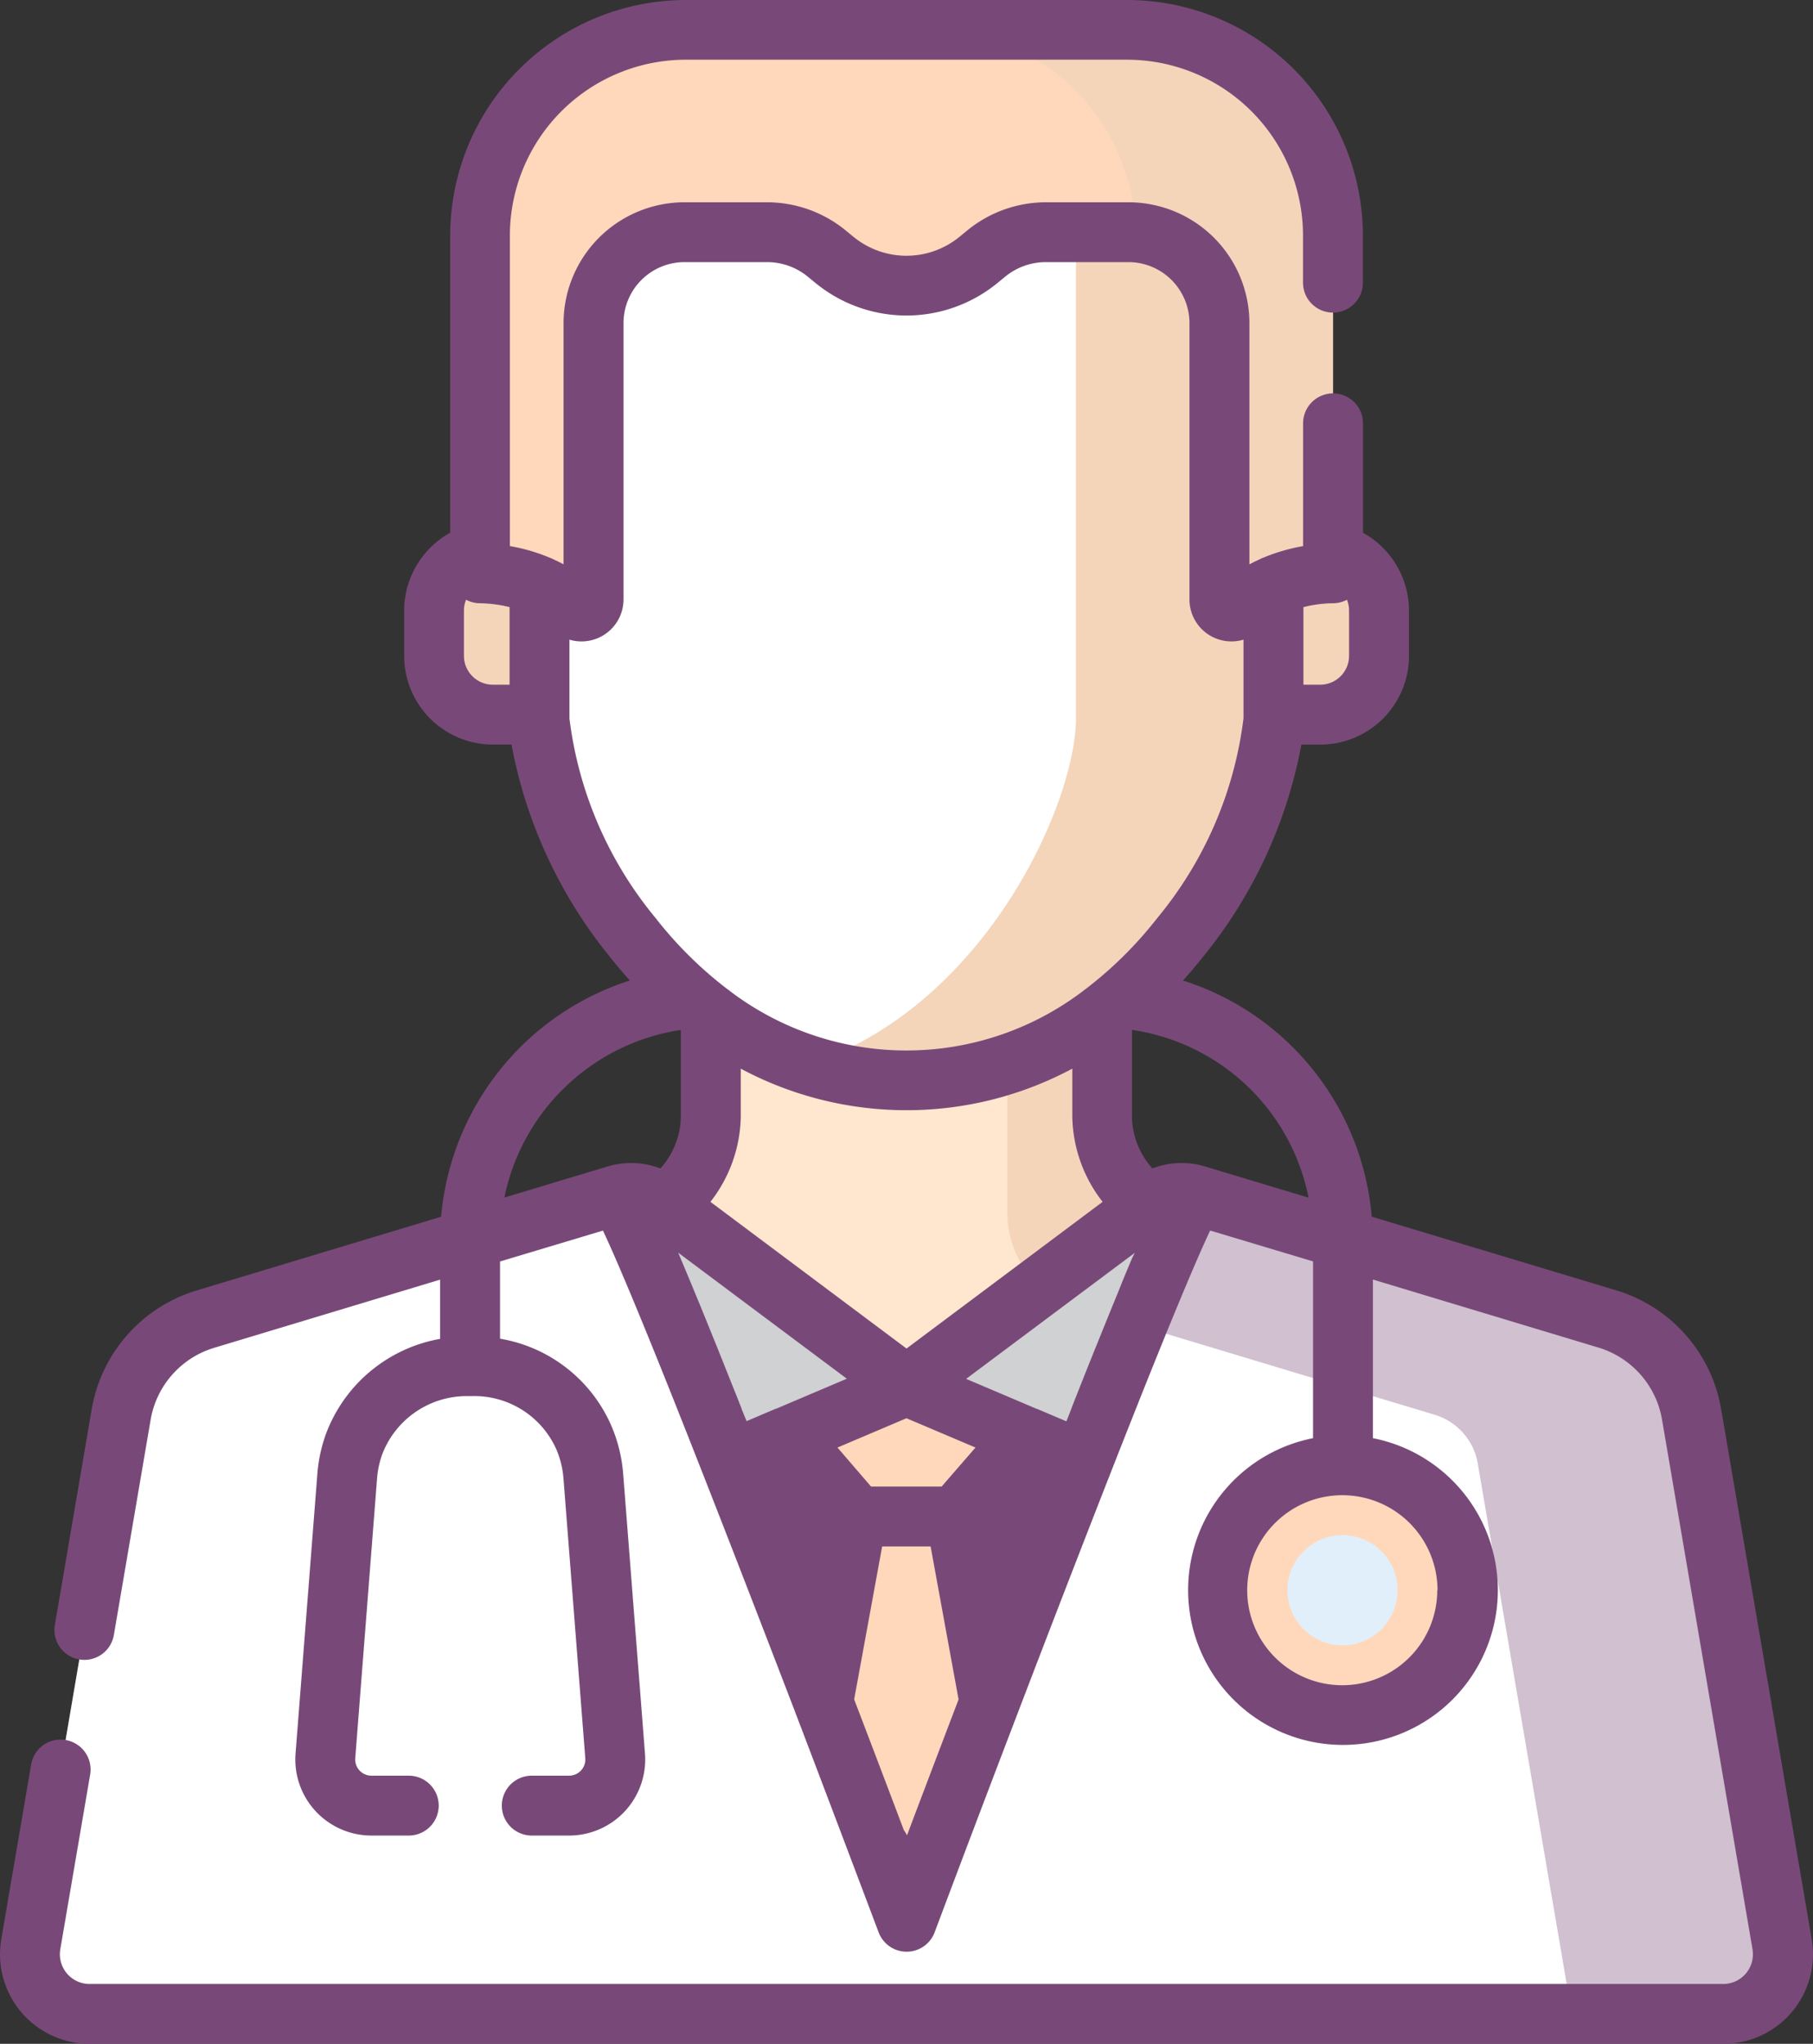 <svg xmlns="http://www.w3.org/2000/svg" width="46.957" height="52.944" viewBox="0 0 46.957 52.944"><rect x="0" y="0" width="46.957" height="52.944" fill="#333333" stroke="none"/><defs><style>.a{fill:#f4d5ba;}.b{fill:#ffe7cf;}.c{fill:#784978;}.d{fill:#d0d1d2;}.e{fill:#ffd8bb;}.f{fill:#fff;}.g{fill:rgba(120,73,120,0.34);}.h{fill:#e1effb;}</style></defs><g transform="translate(-28.952)"><g transform="translate(40.192 14.287)"><path class="a" d="M140.942,141.064v-2.9h-1.77a1.523,1.523,0,0,0-1.524,1.523v1.178a1.523,1.523,0,0,0,1.524,1.523h1.77Z" transform="translate(-137.649 -138.163)"/><path class="a" d="M344.276,138.163h-1.77v4.226h1.77a1.523,1.523,0,0,0,1.523-1.523v-1.178A1.523,1.523,0,0,0,344.276,138.163Z" transform="translate(-321.322 -138.163)"/></g><path class="b" d="M181.24,246.633l5.459-5.127-2.167-.4a2.584,2.584,0,0,1-1.8-2.491v-4.755H172.6v4.755a2.584,2.584,0,0,1-1.8,2.491l-2.167.4,5.459,5.127A5.223,5.223,0,0,0,181.24,246.633Z" transform="translate(-125.234 -209.675)"/><path class="a" d="M281.276,233.856v7.21a2.584,2.584,0,0,0,1.8,2.491l1.868.535L287.7,241.5l-2.167-.4a2.583,2.583,0,0,1-1.8-2.491v-4.755h-2.455Z" transform="translate(-226.232 -209.674)"/><path class="c" d="M65.479,299.1l-6.328,4.73-6.328-4.73a1.334,1.334,0,0,0-1.184-.209L41.007,302.1a3.15,3.15,0,0,0-2.2,2.485L36.47,318.3a1.545,1.545,0,0,0,1.523,1.805H80.309a1.545,1.545,0,0,0,1.523-1.805L79.49,304.587a3.15,3.15,0,0,0-2.2-2.485l-10.631-3.208A1.334,1.334,0,0,0,65.479,299.1Z" transform="translate(-6.721 -267.936)"/><g transform="translate(43.089 30.902)"><path class="d" d="M167.495,298.894l-1.829.552,4.036,5.648a1.166,1.166,0,0,0,1.4.4l3.9-1.657h0l-6.328-4.73A1.334,1.334,0,0,0,167.495,298.894Z" transform="translate(-165.666 -298.837)"/><path class="d" d="M259.9,305.491a1.166,1.166,0,0,0,1.4-.4l4.036-5.648-.01,0-1.819-.549a1.334,1.334,0,0,0-1.184.209L256,303.834h0Z" transform="translate(-246.659 -298.839)"/></g><g transform="translate(48.803 35.897)"><path class="e" d="M229.406,347.145l-3.067,1.3,1.793,2.084h2.548l1.793-2.084Z" transform="translate(-225.779 -347.145)"/><path class="e" d="M225.823,379.9h-2.548l-2.353,12.885h7.255Z" transform="translate(-220.922 -376.515)"/></g><path class="f" d="M180.087,31.691c-1.526-1.314-3.671-1.229-6.5-1.26-2.834.032-4.979-.054-6.5,1.26a8.861,8.861,0,0,0-3,6.733v7.466c0,2.569,3.228,9.382,9.505,9.382s9.505-6.813,9.505-9.382V38.425A8.862,8.862,0,0,0,180.087,31.691Z" transform="translate(-121.152 -27.284)"/><path class="a" d="M240.322,33.965a4.652,4.652,0,0,0-2.116-1s0,.007,0,.011V48.165c0,2.193-2.353,7.478-6.947,8.978a8.2,8.2,0,0,0,2.558.4c6.277,0,9.505-6.813,9.505-9.382V40.7A8.862,8.862,0,0,0,240.322,33.965Z" transform="translate(-181.387 -29.558)"/><path class="f" d="M59.151,318.2s-7.107-18.94-7.512-18.818L41.007,302.59a3.15,3.15,0,0,0-2.2,2.485L36.47,318.787a1.545,1.545,0,0,0,1.523,1.805H80.309a1.545,1.545,0,0,0,1.523-1.805L79.49,305.075a3.15,3.15,0,0,0-2.2-2.485l-10.631-3.208C66.258,299.26,59.151,318.2,59.151,318.2Z" transform="translate(-6.721 -268.423)"/><path class="g" d="M330.473,318.788l-2.342-13.712a3.15,3.15,0,0,0-2.2-2.485L315.3,299.383a17.908,17.908,0,0,0-1.539,3.363l7.71,2.326a1.6,1.6,0,0,1,1.118,1.266l2.435,14.255h3.921A1.545,1.545,0,0,0,330.473,318.788Z" transform="translate(-255.362 -268.424)"/><path class="e" d="M165.937,7.5H154.5a5.328,5.328,0,0,0-5.328,5.328v8.747a3.679,3.679,0,0,1,2.41.9.312.312,0,0,0,.53-.224V15.091a2.355,2.355,0,0,1,2.355-2.355h2.14a2.433,2.433,0,0,1,1.54.549l.21.172a2.941,2.941,0,0,0,3.723,0l.21-.172a2.433,2.433,0,0,1,1.54-.549h2.14a2.355,2.355,0,0,1,2.355,2.355v7.157a.312.312,0,0,0,.53.224,3.679,3.679,0,0,1,2.41-.9V12.825A5.328,5.328,0,0,0,165.937,7.5Z" transform="translate(-107.788 -6.722)"/><path class="a" d="M266.933,7.5h-5.117a5.327,5.327,0,0,1,5.326,5.246,2.355,2.355,0,0,1,2.179,2.348v7.157a.312.312,0,0,0,.53.224,3.679,3.679,0,0,1,2.41-.9V12.825A5.328,5.328,0,0,0,266.933,7.5Z" transform="translate(-208.784 -6.722)"/><path class="e" d="M3.237,0A3.237,3.237,0,1,1,0,3.237,3.237,3.237,0,0,1,3.237,0Z" transform="translate(60.486 37.958)"/><circle class="h" cx="1.426" cy="1.426" r="1.426" transform="translate(62.297 39.768)"/><path class="c" d="M75.875,50.233,73.533,36.521a3.9,3.9,0,0,0-2.735-3.1L64.48,31.518A7.046,7.046,0,0,0,59.591,25.4c.2-.222.385-.443.556-.659a12.262,12.262,0,0,0,2.511-5.452h.487a2.3,2.3,0,0,0,2.3-2.3V15.81a2.315,2.315,0,0,0-1.192-2.01V10.966a.775.775,0,1,0-1.551,0v3.181a4.779,4.779,0,0,0-1.031.3.779.779,0,0,0-.109.049c-.083.038-.167.078-.25.123V8.37a3.134,3.134,0,0,0-3.13-3.13h-2.14a3.216,3.216,0,0,0-2.031.724l-.21.172a2.166,2.166,0,0,1-2.742,0l-.21-.172a3.217,3.217,0,0,0-2.031-.724h-2.14a3.134,3.134,0,0,0-3.13,3.13v6.248c-.083-.045-.166-.085-.25-.123a.778.778,0,0,0-.109-.049,4.781,4.781,0,0,0-1.031-.3V6.1a4.558,4.558,0,0,1,4.553-4.553H58.149A4.558,4.558,0,0,1,62.7,6.1V7.322a.775.775,0,1,0,1.551,0V6.1a6.111,6.111,0,0,0-6.1-6.1H46.712a6.111,6.111,0,0,0-6.1,6.1v7.7a2.315,2.315,0,0,0-1.192,2.01v1.178a2.3,2.3,0,0,0,2.3,2.3H42.2a12.261,12.261,0,0,0,2.511,5.452c.17.216.355.437.555.659a7.072,7.072,0,0,0-4.889,6.12l-6.318,1.906a3.9,3.9,0,0,0-2.735,3.1l-.951,5.568a.775.775,0,0,0,1.528.261l.951-5.568a2.361,2.361,0,0,1,1.655-1.874l5.843-1.763v1.534a3.879,3.879,0,0,0-2.948,2.441,3.932,3.932,0,0,0-.23,1.053l-.565,7.248a1.971,1.971,0,0,0,1.965,2.124h.967a.775.775,0,1,0,0-1.551h-.967a.42.42,0,0,1-.419-.453l.565-7.248a2.381,2.381,0,0,1,.139-.638,2.345,2.345,0,0,1,2.195-1.494H41.2a2.323,2.323,0,0,1,2.165,1.388,2.378,2.378,0,0,1,.181.744l.565,7.249a.42.42,0,0,1-.419.452h-.967a.775.775,0,1,0,0,1.551h.967a1.971,1.971,0,0,0,1.965-2.124l-.565-7.248a3.927,3.927,0,0,0-.3-1.229,3.838,3.838,0,0,0-2.889-2.27v-2l2.665-.8c.242.511.723,1.614,1.675,3.993.959,2.4,2.152,5.477,3.3,8.469a.788.788,0,0,0,.028.074c.763,2,1.5,3.953,2.137,5.64a.775.775,0,0,0,1.452,0c.633-1.687,1.373-3.643,2.137-5.64a.774.774,0,0,0,.028-.074c1.143-2.989,2.335-6.064,3.293-8.464.953-2.382,1.434-3.487,1.677-4l2.665.8v4.579a4.011,4.011,0,1,0,1.551,0V33.146l5.843,1.763A2.361,2.361,0,0,1,72,36.782l2.342,13.712a.77.77,0,0,1-.759.9H31.273a.77.77,0,0,1-.759-.9l.773-4.525a.775.775,0,0,0-1.528-.261l-.773,4.525a2.32,2.32,0,0,0,2.287,2.711H73.588a2.32,2.32,0,0,0,2.287-2.711ZM62.711,15.727a3.327,3.327,0,0,1,.748-.1.793.793,0,0,0,.379-.09.734.734,0,0,1,.055.274v1.178a.749.749,0,0,1-.748.748h-.434v-2.01ZM42.15,17.737h-.434a.749.749,0,0,1-.748-.748V15.811a.736.736,0,0,1,.055-.274.791.791,0,0,0,.379.09,3.456,3.456,0,0,1,.748.1v2.01Zm1.551.869V16.57a1.088,1.088,0,0,0,1.4-1.043V8.37a1.582,1.582,0,0,1,1.58-1.58h2.14a1.662,1.662,0,0,1,1.049.374l.21.172a3.717,3.717,0,0,0,4.7,0l.21-.172a1.662,1.662,0,0,1,1.049-.374h2.14a1.582,1.582,0,0,1,1.58,1.58v7.157a1.088,1.088,0,0,0,1.4,1.043v2.036a10.028,10.028,0,0,1-2.233,5.175,10.222,10.222,0,0,1-1.858,1.841.776.776,0,0,0-.069.052,7.558,7.558,0,0,1-9.14,0,.787.787,0,0,0-.069-.052,10.229,10.229,0,0,1-1.858-1.841A10.028,10.028,0,0,1,43.7,18.607ZM57.51,31.133l-5.079,3.8-5.079-3.8a3.677,3.677,0,0,0,.786-2.2v-1.25a9.1,9.1,0,0,0,8.587,0v1.25A3.677,3.677,0,0,0,57.51,31.133Zm-11.453-.865A2.12,2.12,0,0,0,44.75,30.2l-.056.015-2.679.808a5.508,5.508,0,0,1,4.571-4.344v2.257A2.05,2.05,0,0,1,46.057,30.267Zm2.1,6.224,0-.011-.117-.294-.021-.052-.112-.281-.008-.02q-.172-.433-.332-.831l-.023-.058-.091-.225-.033-.081-.086-.213-.025-.062-.151-.371-.04-.1-.057-.139L47,33.608l-.023-.055-.017-.042q-.134-.326-.255-.615l0,0-.126-.3-.062-.146,4.368,3.265-1.825.775-.01,0-.762.324Zm1.85,4.747q-.23-.6-.462-1.2-.363-.937-.694-1.784l.289-.123,1.182,1.374Zm2.434,6.3a.772.772,0,0,0-.079-.13c-.35-.926-.795-2.1-1.287-3.387L51.8,40.06h1.255l.724,3.963C53.266,45.373,52.8,46.595,52.445,47.54Zm.9-9.031H51.512l-.869-1.01,1.787-.759,1.787.759Zm1.963,1.533q-.232.6-.462,1.2l-.316-1.729,1.182-1.374.289.123Q55.674,39.107,55.311,40.042Zm2.97-7.45-.119.283-.016.038-.124.3-.008.021L57.9,33.5l-.021.051-.026.064-.052.126-.064.157-.021.052-.166.409-.027.066-.085.211-.034.084-.09.223-.026.064q-.158.393-.327.819l-.011.028-.111.28-.021.053-.117.3,0,.005-.129.327-.763-.324-.008,0-1.826-.776,4.368-3.265Zm1.886-2.375h0a2.119,2.119,0,0,0-1.361.051,2.05,2.05,0,0,1-.529-1.33V26.679a5.465,5.465,0,0,1,4.574,4.346Zm6.017,10.978a2.461,2.461,0,1,1-2.461-2.461A2.464,2.464,0,0,1,66.184,41.195Z" transform="translate(0)"/></g></svg>